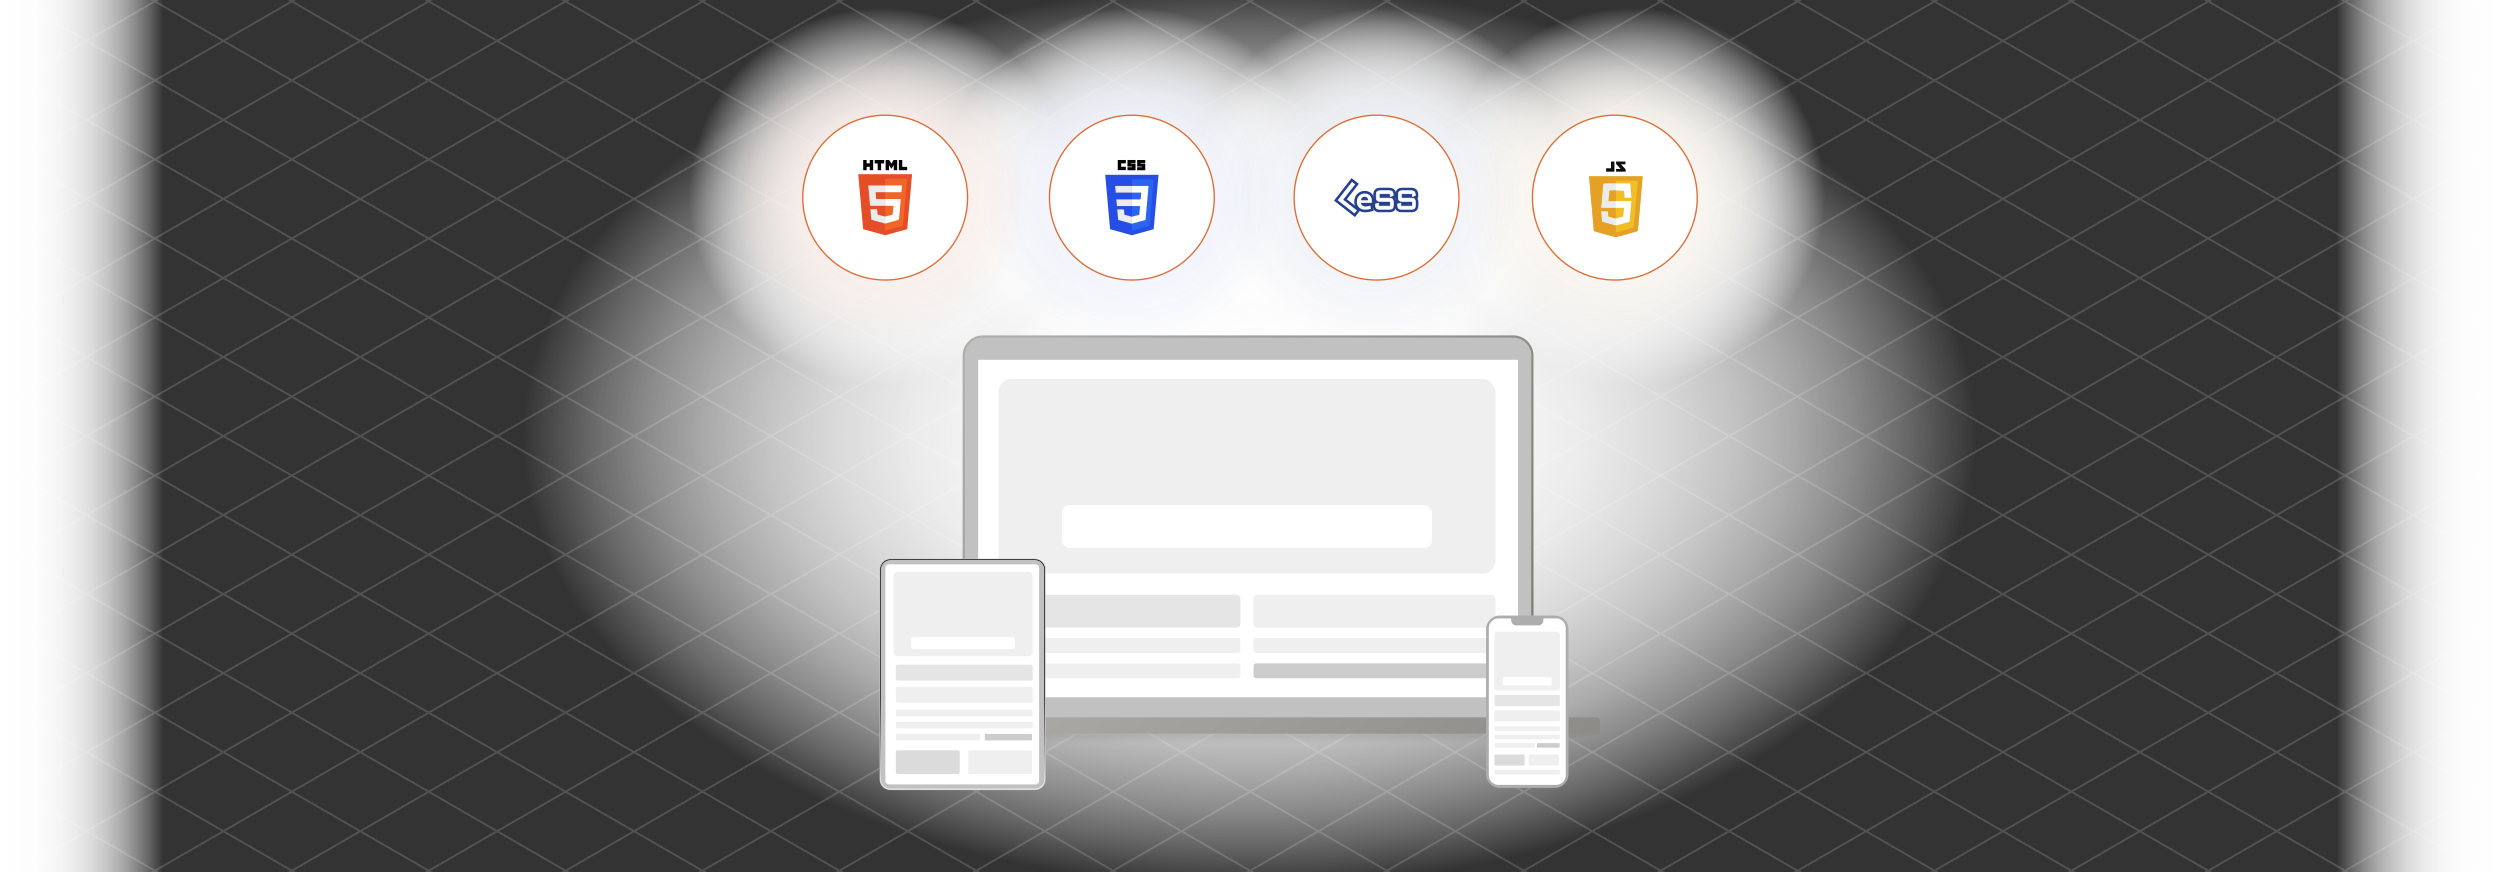 <svg xmlns="http://www.w3.org/2000/svg" xmlns:xlink="http://www.w3.org/1999/xlink" viewBox="0 0 860 300"><rect x="0" y="0" width="860" height="300" fill="#333333" stroke="none"/><defs><clipPath id="clip-path"><rect width="860" height="300" fill="none"/></clipPath><radialGradient id="radial-gradient" cx="429.697" cy="128.735" r="158.902" gradientTransform="translate(-246.947 24.237) scale(1.575 0.977)" gradientUnits="userSpaceOnUse"><stop offset="0" stop-color="#fff"/><stop offset="0.217" stop-color="#fff" stop-opacity="0.99"/><stop offset="0.353" stop-color="#fff" stop-opacity="0.956"/><stop offset="0.466" stop-color="#fff" stop-opacity="0.899"/><stop offset="0.567" stop-color="#fff" stop-opacity="0.818"/><stop offset="0.66" stop-color="#fff" stop-opacity="0.713"/><stop offset="0.747" stop-color="#fff" stop-opacity="0.584"/><stop offset="0.829" stop-color="#fff" stop-opacity="0.43"/><stop offset="0.908" stop-color="#fff" stop-opacity="0.252"/><stop offset="0.981" stop-color="#fff" stop-opacity="0.057"/><stop offset="1" stop-color="#fff" stop-opacity="0"/></radialGradient><radialGradient id="radial-gradient-2" cx="303.333" cy="44.258" r="66.341" gradientTransform="translate(0 24.237) scale(1 0.977)" xlink:href="#radial-gradient"/><radialGradient id="radial-gradient-3" cx="389.365" cy="44.258" r="66.341" gradientTransform="translate(0 24.237) scale(1 0.977)" xlink:href="#radial-gradient"/><radialGradient id="radial-gradient-4" cx="475.396" cy="44.258" r="66.341" gradientTransform="translate(0 24.237) scale(1 0.977)" xlink:href="#radial-gradient"/><radialGradient id="radial-gradient-5" cx="561.428" cy="44.258" r="66.341" gradientTransform="translate(0 24.237) scale(1 0.977)" xlink:href="#radial-gradient"/><radialGradient id="radial-gradient-6" cx="303.04" cy="44.479" r="51.563" gradientTransform="translate(0 24.237) scale(1 0.977)" gradientUnits="userSpaceOnUse"><stop offset="0" stop-color="#e16c37" stop-opacity="0.15"/><stop offset="0.426" stop-color="#e16c37" stop-opacity="0.139"/><stop offset="0.692" stop-color="#e16c37" stop-opacity="0.101"/><stop offset="0.913" stop-color="#e16c37" stop-opacity="0.036"/><stop offset="1" stop-color="#e16c37" stop-opacity="0"/></radialGradient><radialGradient id="radial-gradient-7" cx="389.238" cy="44.479" r="51.563" gradientTransform="translate(0 24.237) scale(1 0.977)" gradientUnits="userSpaceOnUse"><stop offset="0" stop-color="#264de4" stop-opacity="0.1"/><stop offset="0.485" stop-color="#264de4" stop-opacity="0.089"/><stop offset="0.788" stop-color="#264de4" stop-opacity="0.051"/><stop offset="1" stop-color="#264de4" stop-opacity="0"/></radialGradient><radialGradient id="radial-gradient-8" cx="555.364" cy="44.479" r="51.563" gradientTransform="translate(0 24.237) scale(1 0.977)" gradientUnits="userSpaceOnUse"><stop offset="0" stop-color="#e4a126" stop-opacity="0.1"/><stop offset="0.485" stop-color="#e4a126" stop-opacity="0.089"/><stop offset="0.788" stop-color="#e4a126" stop-opacity="0.051"/><stop offset="1" stop-color="#e4a126" stop-opacity="0"/></radialGradient><radialGradient id="radial-gradient-9" cx="472.396" cy="44.479" r="51.563" gradientTransform="translate(0 24.237) scale(1 0.977)" gradientUnits="userSpaceOnUse"><stop offset="0" stop-color="#25408f" stop-opacity="0.1"/><stop offset="0.567" stop-color="#25408f" stop-opacity="0.082"/><stop offset="0.92" stop-color="#25408f" stop-opacity="0.022"/><stop offset="1" stop-color="#25408f" stop-opacity="0"/></radialGradient><linearGradient id="linear-gradient" x1="-573.045" y1="150.203" x2="-516.867" y2="150.203" gradientTransform="translate(573.045 -0.203)" xlink:href="#radial-gradient"/><linearGradient id="linear-gradient-2" x1="-505.074" y1="39.905" x2="-448.896" y2="39.905" gradientTransform="translate(1308.896 110.095)" xlink:href="#radial-gradient"/><linearGradient id="linear-gradient-3" x1="356.153" y1="109.998" x2="502.052" y2="255.897" gradientUnits="userSpaceOnUse"><stop offset="0" stop-color="#afaeaa"/><stop offset="1" stop-color="#787773"/></linearGradient><linearGradient id="linear-gradient-4" x1="370.213" y1="190.752" x2="561.724" y2="382.264" xlink:href="#linear-gradient-3"/><linearGradient id="linear-gradient-5" x1="429.378" y1="256.54" x2="429.378" y2="253.245" gradientUnits="userSpaceOnUse"><stop offset="0" stop-color="#afaeaa" stop-opacity="0"/><stop offset="1" stop-color="#787773"/></linearGradient><linearGradient id="linear-gradient-6" x1="300.419" y1="254.626" x2="300.419" y2="223.741" gradientTransform="translate(115.482 532.409) rotate(-90)" gradientUnits="userSpaceOnUse"><stop offset="0" stop-color="#fff"/><stop offset="1"/></linearGradient></defs><g style="isolation:isolate"><g id="Layer_1" data-name="Layer 1"><g clip-path="url(#clip-path)"><g opacity="0.2"><line x1="207.163" y1="700.054" x2="1187.149" y2="134.259" fill="none" stroke="#ccc" stroke-miterlimit="10" stroke-width="0.663"/><line x1="189.927" y1="682.818" x2="1169.913" y2="117.023" fill="none" stroke="#ccc" stroke-miterlimit="10" stroke-width="0.663"/><line x1="172.692" y1="665.582" x2="1152.678" y2="99.787" fill="none" stroke="#ccc" stroke-miterlimit="10" stroke-width="0.663"/><line x1="155.456" y1="648.346" x2="1135.442" y2="82.551" fill="none" stroke="#ccc" stroke-miterlimit="10" stroke-width="0.663"/><line x1="138.22" y1="631.11" x2="1118.206" y2="65.315" fill="none" stroke="#ccc" stroke-miterlimit="10" stroke-width="0.663"/><line x1="120.984" y1="613.874" x2="1100.97" y2="48.079" fill="none" stroke="#ccc" stroke-miterlimit="10" stroke-width="0.663"/><line x1="103.748" y1="596.639" x2="1083.734" y2="30.843" fill="none" stroke="#ccc" stroke-miterlimit="10" stroke-width="0.663"/><line x1="86.512" y1="579.403" x2="1066.498" y2="13.607" fill="none" stroke="#ccc" stroke-miterlimit="10" stroke-width="0.663"/><line x1="69.276" y1="562.167" x2="1049.262" y2="-3.628" fill="none" stroke="#ccc" stroke-miterlimit="10" stroke-width="0.663"/><line x1="52.04" y1="544.931" x2="1032.026" y2="-20.864" fill="none" stroke="#ccc" stroke-miterlimit="10" stroke-width="0.663"/><line x1="34.804" y1="527.695" x2="1014.79" y2="-38.1" fill="none" stroke="#ccc" stroke-miterlimit="10" stroke-width="0.663"/><line x1="17.569" y1="510.459" x2="997.554" y2="-55.336" fill="none" stroke="#ccc" stroke-miterlimit="10" stroke-width="0.663"/><line x1="0.333" y1="493.223" x2="980.319" y2="-72.572" fill="none" stroke="#ccc" stroke-miterlimit="10" stroke-width="0.663"/><line x1="-16.903" y1="475.987" x2="963.083" y2="-89.808" fill="none" stroke="#ccc" stroke-miterlimit="10" stroke-width="0.663"/><line x1="-34.139" y1="458.751" x2="945.847" y2="-107.044" fill="none" stroke="#ccc" stroke-miterlimit="10" stroke-width="0.663"/><line x1="-51.375" y1="441.515" x2="928.611" y2="-124.28" fill="none" stroke="#ccc" stroke-miterlimit="10" stroke-width="0.663"/><line x1="-68.611" y1="424.28" x2="911.375" y2="-141.516" fill="none" stroke="#ccc" stroke-miterlimit="10" stroke-width="0.663"/><line x1="-85.847" y1="407.044" x2="894.139" y2="-158.751" fill="none" stroke="#ccc" stroke-miterlimit="10" stroke-width="0.663"/><line x1="-103.083" y1="389.808" x2="876.903" y2="-175.987" fill="none" stroke="#ccc" stroke-miterlimit="10" stroke-width="0.663"/><line x1="-120.319" y1="372.572" x2="859.667" y2="-193.223" fill="none" stroke="#ccc" stroke-miterlimit="10" stroke-width="0.663"/><line x1="-137.554" y1="355.336" x2="842.431" y2="-210.459" fill="none" stroke="#ccc" stroke-miterlimit="10" stroke-width="0.663"/><line x1="-154.79" y1="338.1" x2="825.196" y2="-227.695" fill="none" stroke="#ccc" stroke-miterlimit="10" stroke-width="0.663"/><line x1="-172.026" y1="320.864" x2="807.96" y2="-244.931" fill="none" stroke="#ccc" stroke-miterlimit="10" stroke-width="0.663"/><line x1="-189.262" y1="303.628" x2="790.724" y2="-262.167" fill="none" stroke="#ccc" stroke-miterlimit="10" stroke-width="0.663"/><line x1="-206.498" y1="286.392" x2="773.488" y2="-279.403" fill="none" stroke="#ccc" stroke-miterlimit="10" stroke-width="0.663"/><line x1="-223.734" y1="269.157" x2="756.252" y2="-296.639" fill="none" stroke="#ccc" stroke-miterlimit="10" stroke-width="0.663"/><line x1="-240.97" y1="251.921" x2="739.016" y2="-313.874" fill="none" stroke="#ccc" stroke-miterlimit="10" stroke-width="0.663"/><line x1="-258.206" y1="234.685" x2="721.78" y2="-331.11" fill="none" stroke="#ccc" stroke-miterlimit="10" stroke-width="0.663"/><line x1="-275.442" y1="217.449" x2="704.544" y2="-348.346" fill="none" stroke="#ccc" stroke-miterlimit="10" stroke-width="0.663"/><line x1="-292.678" y1="200.213" x2="687.308" y2="-365.582" fill="none" stroke="#ccc" stroke-miterlimit="10" stroke-width="0.663"/><line x1="-309.913" y1="182.977" x2="670.073" y2="-382.818" fill="none" stroke="#ccc" stroke-miterlimit="10" stroke-width="0.663"/><line x1="-327.149" y1="165.741" x2="652.837" y2="-400.054" fill="none" stroke="#ccc" stroke-miterlimit="10" stroke-width="0.663"/><line x1="652.837" y1="700.054" x2="-327.149" y2="134.259" fill="none" stroke="#ccc" stroke-miterlimit="10" stroke-width="0.663"/><line x1="670.073" y1="682.818" x2="-309.913" y2="117.023" fill="none" stroke="#ccc" stroke-miterlimit="10" stroke-width="0.663"/><line x1="687.308" y1="665.582" x2="-292.678" y2="99.787" fill="none" stroke="#ccc" stroke-miterlimit="10" stroke-width="0.663"/><line x1="704.544" y1="648.346" x2="-275.442" y2="82.551" fill="none" stroke="#ccc" stroke-miterlimit="10" stroke-width="0.663"/><line x1="721.78" y1="631.11" x2="-258.206" y2="65.315" fill="none" stroke="#ccc" stroke-miterlimit="10" stroke-width="0.663"/><line x1="739.016" y1="613.874" x2="-240.97" y2="48.079" fill="none" stroke="#ccc" stroke-miterlimit="10" stroke-width="0.663"/><line x1="756.252" y1="596.639" x2="-223.734" y2="30.843" fill="none" stroke="#ccc" stroke-miterlimit="10" stroke-width="0.663"/><line x1="773.488" y1="579.403" x2="-206.498" y2="13.607" fill="none" stroke="#ccc" stroke-miterlimit="10" stroke-width="0.663"/><line x1="790.724" y1="562.167" x2="-189.262" y2="-3.628" fill="none" stroke="#ccc" stroke-miterlimit="10" stroke-width="0.663"/><line x1="807.96" y1="544.931" x2="-172.026" y2="-20.864" fill="none" stroke="#ccc" stroke-miterlimit="10" stroke-width="0.663"/><line x1="825.196" y1="527.695" x2="-154.79" y2="-38.1" fill="none" stroke="#ccc" stroke-miterlimit="10" stroke-width="0.663"/><line x1="842.431" y1="510.459" x2="-137.554" y2="-55.336" fill="none" stroke="#ccc" stroke-miterlimit="10" stroke-width="0.663"/><line x1="859.667" y1="493.223" x2="-120.319" y2="-72.572" fill="none" stroke="#ccc" stroke-miterlimit="10" stroke-width="0.663"/><line x1="876.903" y1="475.987" x2="-103.083" y2="-89.808" fill="none" stroke="#ccc" stroke-miterlimit="10" stroke-width="0.663"/><line x1="894.139" y1="458.751" x2="-85.847" y2="-107.044" fill="none" stroke="#ccc" stroke-miterlimit="10" stroke-width="0.663"/><line x1="911.375" y1="441.515" x2="-68.611" y2="-124.28" fill="none" stroke="#ccc" stroke-miterlimit="10" stroke-width="0.663"/><line x1="928.611" y1="424.28" x2="-51.375" y2="-141.516" fill="none" stroke="#ccc" stroke-miterlimit="10" stroke-width="0.663"/><line x1="945.847" y1="407.044" x2="-34.139" y2="-158.751" fill="none" stroke="#ccc" stroke-miterlimit="10" stroke-width="0.663"/><line x1="963.083" y1="389.808" x2="-16.903" y2="-175.987" fill="none" stroke="#ccc" stroke-miterlimit="10" stroke-width="0.663"/><line x1="980.319" y1="372.572" x2="0.333" y2="-193.223" fill="none" stroke="#ccc" stroke-miterlimit="10" stroke-width="0.663"/><line x1="997.554" y1="355.336" x2="17.569" y2="-210.459" fill="none" stroke="#ccc" stroke-miterlimit="10" stroke-width="0.663"/><line x1="1014.79" y1="338.1" x2="34.804" y2="-227.695" fill="none" stroke="#ccc" stroke-miterlimit="10" stroke-width="0.663"/><line x1="1032.026" y1="320.864" x2="52.04" y2="-244.931" fill="none" stroke="#ccc" stroke-miterlimit="10" stroke-width="0.663"/><line x1="1049.262" y1="303.628" x2="69.276" y2="-262.167" fill="none" stroke="#ccc" stroke-miterlimit="10" stroke-width="0.663"/><line x1="1066.498" y1="286.392" x2="86.512" y2="-279.403" fill="none" stroke="#ccc" stroke-miterlimit="10" stroke-width="0.663"/><line x1="1083.734" y1="269.157" x2="103.748" y2="-296.639" fill="none" stroke="#ccc" stroke-miterlimit="10" stroke-width="0.663"/><line x1="1100.97" y1="251.921" x2="120.984" y2="-313.874" fill="none" stroke="#ccc" stroke-miterlimit="10" stroke-width="0.663"/><line x1="1118.206" y1="234.685" x2="138.22" y2="-331.11" fill="none" stroke="#ccc" stroke-miterlimit="10" stroke-width="0.663"/><line x1="1135.442" y1="217.449" x2="155.456" y2="-348.346" fill="none" stroke="#ccc" stroke-miterlimit="10" stroke-width="0.663"/><line x1="1152.678" y1="200.213" x2="172.692" y2="-365.582" fill="none" stroke="#ccc" stroke-miterlimit="10" stroke-width="0.663"/><line x1="1169.913" y1="182.977" x2="189.927" y2="-382.818" fill="none" stroke="#ccc" stroke-miterlimit="10" stroke-width="0.663"/><line x1="1187.149" y1="165.741" x2="207.163" y2="-400.054" fill="none" stroke="#ccc" stroke-miterlimit="10" stroke-width="0.663"/></g></g><ellipse cx="429.697" cy="150" rx="250.224" ry="155.234" fill="url(#radial-gradient)"/><ellipse cx="303.333" cy="67.474" rx="66.341" ry="64.809" fill="url(#radial-gradient-2)"/><ellipse cx="389.365" cy="67.474" rx="66.341" ry="64.809" fill="url(#radial-gradient-3)"/><ellipse cx="475.396" cy="67.474" rx="66.341" ry="64.809" fill="url(#radial-gradient-4)"/><ellipse cx="561.428" cy="67.474" rx="66.341" ry="64.809" fill="url(#radial-gradient-5)"/><ellipse cx="303.04" cy="67.69" rx="51.563" ry="50.372" opacity="0.61" fill="url(#radial-gradient-6)"/><ellipse cx="389.238" cy="67.69" rx="51.563" ry="50.372" opacity="0.61" fill="url(#radial-gradient-7)"/><ellipse cx="555.364" cy="67.69" rx="51.563" ry="50.372" opacity="0.61" fill="url(#radial-gradient-8)"/><ellipse cx="472.396" cy="67.69" rx="51.563" ry="50.372" opacity="0.61" fill="url(#radial-gradient-9)"/><rect width="56.178" height="300" fill="url(#linear-gradient)"/><rect x="803.822" width="56.178" height="300" transform="translate(1663.822 300) rotate(180)" fill="url(#linear-gradient-2)"/><path d="M338.133,115.377h182.401a6.986,6.986,0,0,1,6.986,6.986v121.63a6.986,6.986,0,0,1-6.986,6.986H338.133a6.986,6.986,0,0,1-6.986-6.986v-121.63A6.986,6.986,0,0,1,338.133,115.377Z" fill="url(#linear-gradient-3)"/><path d="M368.518,85.755h121.63a6.222,6.222,0,0,1,6.222,6.222V274.379a6.222,6.222,0,0,1-6.222,6.222H368.518a6.221,6.221,0,0,1-6.221-6.221V91.977A6.222,6.222,0,0,1,368.518,85.755Z" transform="translate(612.511 -246.155) rotate(90)" fill="#c1c1c1"/><path d="M453.246,246.752h95.937a1.169,1.169,0,0,1,1.169,1.169v4.477H308.403v-4.477a1.169,1.169,0,0,1,1.169-1.169H453.246Z" fill="url(#linear-gradient-4)"/><path d="M527.733,255.957H331.022a11.569,11.569,0,0,1-1.872-.153l-20.75-3.404H550.356l-20.75,3.404A11.569,11.569,0,0,1,527.733,255.957Z" opacity="0.2" fill="url(#linear-gradient-5)"/><rect x="336.464" y="123.781" width="185.739" height="116.087" fill="#fff"/><rect x="343.46" y="204.606" width="83.236" height="11.293" rx="1.274" fill="#e5e5e5"/><rect x="431.224" y="204.606" width="83.236" height="11.293" rx="1.274" fill="#efefef"/><rect x="343.46" y="219.496" width="83.236" height="5.112" rx="0.858" fill="#efefef"/><rect x="431.224" y="219.496" width="83.236" height="5.112" rx="0.858" fill="#efefef"/><rect x="343.46" y="228.205" width="83.236" height="5.112" rx="0.858" fill="#efefef"/><rect x="431.224" y="228.205" width="83.236" height="5.112" rx="0.858" fill="#ccc"/><rect x="343.46" y="130.371" width="170.999" height="66.928" rx="4.447" fill="#efefef"/><rect x="365.294" y="173.743" width="127.331" height="14.723" rx="2.573" fill="#fff"/><circle cx="304.497" cy="67.98" r="28.348" fill="#fff" stroke="#e16c37" stroke-miterlimit="10" stroke-width="0.472"/><path d="M296.92,78.835,295.235,59.924h18.523l-1.685,18.9-7.592,2.103" fill="#e44d26"/><path d="M304.497,79.32V61.476h7.571l-1.445,16.133" fill="#f16529"/><path d="M298.676,63.789h5.82v2.318h-3.278l.214,2.374h3.063v2.313h-5.187m.102,1.164h2.328l.163,1.853,2.594.694v2.42l-4.758-1.327" fill="#ebebeb"/><path d="M310.296,63.789h-5.81v2.318h5.596m-.209,2.374h-5.386v2.318h2.859l-.271,3.012-2.588.694v2.41l4.748-1.317" fill="#fff"/><path d="M296.943,55.033h1.174v1.164H299.2v-1.164h1.174v3.523H299.2V57.382h-1.072v1.174h-1.184m4.983-2.349H300.89V55.033h3.252v1.174H303.1v2.349H301.926m2.731-3.523h1.23l.756,1.241.756-1.241h1.23v3.523h-1.174V56.81l-.822,1.266-.822-1.266v1.746h-1.154m4.554-3.523h1.174v2.359H312.05v1.164h-2.839"/><circle cx="555.503" cy="67.98" r="28.348" fill="#fff" stroke="#e16c37" stroke-miterlimit="10" stroke-width="0.472"/><path id="path118" d="M546.677,60.667l.003.233c.002.128.372,4.365.824,9.416l.821,9.184,3.69,1.033c2.03.568,3.732,1.036,3.783,1.04s1.776-.46,3.833-1.029c3.298-.913,3.743-1.051,3.767-1.164.033-.158,1.648-18.378,1.646-18.573l-.001-.14H546.677Z" fill="#fff"/><path id="path88" d="M552.044,80.595l-3.723-1.041-.049-.275c-.043-.245-1.658-18.277-1.658-18.515,0-.086.943-.096,9.246-.096,8.764,0,9.246.006,9.245.109-.003.445-1.674,18.716-1.715,18.752-.052.046-7.258,2.054-7.499,2.089-.068.01-1.8-.45-3.847-1.022Zm6.164-3.677c1.251-.345,2.293-.645,2.315-.667s.169-1.506.326-3.297.301-3.376.32-3.521l.035-.264h-5.406v2.296h2.919l-.029.14c-.016.077-.078.737-.138,1.466a7.855,7.855,0,0,1-.18,1.398,10.643,10.643,0,0,1-1.321.405l-1.25.333v1.169a3.731,3.731,0,0,0,.067,1.169c.037,0,1.091-.282,2.342-.628Zm2.961-9.192c-.041-.304-.406-4.382-.406-4.536,0-.093-.215-.102-2.451-.102h-2.451v2.401l1.101.042c.606.023,1.243.059,1.417.079l.315.036.077.939c.042.516.092,1.044.112,1.172l.035.233h2.288Z" fill="#eaebec"/><path id="path80" d="M552.015,80.533l-3.69-1.033-.821-9.184c-.452-5.051-.822-9.288-.824-9.416l-.003-.233h18.367l.001.14c.002.195-1.614,18.415-1.647,18.573-.024.113-.469.251-3.767,1.164-2.057.57-3.782,1.033-3.833,1.029s-1.754-.471-3.783-1.04Zm6.196-3.571c1.276-.355,2.337-.674,2.36-.71s.174-1.595.339-3.466.312-3.449.328-3.509c.028-.103-.189-.109-3.933-.109h-3.963l.169-1.784c.093-.981.171-1.786.174-1.79s.584-.022,1.292-.041a27.3,27.3,0,0,1,3.636.141c.03.03.227,1.962.227,2.225,0,.13.018.132,1.202.132h1.202l-.028-.264c-.016-.145-.117-1.269-.226-2.498l-.198-2.234-4.637-.016a37.313,37.313,0,0,0-4.638.062c0,.043-.027.315-.06.605-.079.702-.684,7.484-.684,7.672v.147h7.891l-.035.233c-.019.128-.081.777-.136,1.443a11.572,11.572,0,0,1-.141,1.248c-.058.056-2.379.676-2.524.674-.067-.001-.667-.15-1.332-.332l-1.21-.331-.044-.521c-.024-.286-.061-.695-.083-.909l-.038-.388h-2.348l.003.233c.005.435.287,3.366.328,3.407.047.047,4.557,1.315,4.696,1.32.051.002,1.137-.287,2.412-.641Z" fill="#f0be25"/><path id="path78" d="M552.015,80.533l-3.69-1.033-.821-9.184c-.452-5.051-.822-9.288-.824-9.416l-.003-.233h18.367l.001.14c.002.195-1.614,18.415-1.647,18.573-.024.113-.469.251-3.767,1.164-2.057.57-3.782,1.033-3.833,1.029s-1.754-.471-3.783-1.04Zm6.882-1.382c1.623-.448,2.982-.846,3.019-.884.058-.06,1.46-15.425,1.454-15.939l-.002-.171h-7.508v.869h-2.172a8.618,8.618,0,0,0-2.172.078c0,.043-.027.315-.06.605-.079.702-.684,7.484-.684,7.672v.147h5.088v1.8c0,1.399-.017,1.799-.077,1.798-.043-.001-.622-.15-1.288-.332l-1.21-.331-.044-.521c-.024-.286-.061-.695-.083-.909l-.038-.388h-2.348l.003.233a30.951,30.951,0,0,0,.363,3.424c.041.025,1.12.336,2.399.689l2.324.643v1.167a8.083,8.083,0,0,0,.043,1.166c.023,0,1.371-.366,2.994-.814Zm-5.394-11.75c.089-.972.174-1.778.189-1.792s.509-.038,1.097-.054l1.07-.03v3.643h-2.519Z" fill="#e4a126"/><path id="path76" d="M552.51,58.465v-.59h1.675V55.579h1.179v3.475H552.51Zm3.413.124v-.465h.776a4.348,4.348,0,0,0,.776-.035c0-.019-.349-.413-.776-.876l-.776-.841v-.793h3.227v.927l-.757.017-.757.017.788.849.788.849v.815h-3.289Z" fill="#0e0e0f"/><circle cx="473.53" cy="67.98" r="28.348" fill="#fff" stroke="#e16c37" stroke-miterlimit="10" stroke-width="0.472"/><path d="M477.783,67.108v1.097l.725-.229.81-.248.391-.124V67.06c0-1.325-.582-1.917-1.878-1.917h-3.004c-1.325,0-1.869.582-1.869,2.022v.543c0,1.43.543,2.021,1.869,2.021h2.985v.744h-3.08V69.311l-.696.181-.887.229-.42.105v.601c0,1.43.544,2.021,1.879,2.021h3.29c1.325,0,1.869-.582,1.869-2.021V69.73c0-1.43-.543-2.021-1.869-2.021h-2.994v-.61c.963.01,1.917.01,2.88.01Z" fill="#25408f"/><path d="M477.783,67.108v1.097l.725-.229.81-.248.391-.124V67.06c0-1.325-.582-1.917-1.878-1.917h-3.004c-1.325,0-1.869.582-1.869,2.022v.543c0,1.43.543,2.021,1.869,2.021h2.985v.744h-3.08V69.311l-.696.181-.887.229-.42.105v.601c0,1.43.544,2.021,1.879,2.021h3.29c1.325,0,1.869-.582,1.869-2.021V69.73c0-1.43-.543-2.021-1.869-2.021h-2.994v-.61c.963.01,1.917.01,2.88.01Z" fill="none" stroke="#25408f" stroke-width="1.116"/><path d="M460.124,69.272l5.454,4.262.439.343.343-.439.534-.677.343-.439-.439-.343c-1.421-1.116-2.851-2.222-4.272-3.337,1.259-1.621,2.517-3.232,3.785-4.853l.343-.439-.439-.343-.744-.582-.439-.343-.343.439-4.663,5.969-.343.439.439.343Z" fill="#25408f"/><path d="M460.124,69.272l5.454,4.262.439.343.343-.439.534-.677.343-.439-.439-.343c-1.421-1.116-2.851-2.222-4.272-3.337,1.259-1.621,2.517-3.232,3.785-4.853l.343-.439-.439-.343-.744-.582-.439-.343-.343.439-4.663,5.969-.343.439.439.343Z" fill="none" stroke="#25408f" stroke-width="1.116"/><path d="M485.382,67.108v1.097l.725-.229.81-.248.391-.124V67.06c0-1.325-.582-1.917-1.878-1.917h-3.004c-1.325,0-1.869.582-1.869,2.022v.543c0,1.43.543,2.021,1.869,2.021h2.985v.744h-3.08V69.311l-.696.181-.877.229-.42.105v.601c0,1.43.543,2.021,1.878,2.021h3.29c1.325,0,1.869-.582,1.869-2.021V69.73c0-1.43-.543-2.021-1.869-2.021h-2.994v-.61c.954.01,1.917.01,2.87.01Z" fill="#25408f"/><path d="M485.382,67.108v1.097l.725-.229.81-.248.391-.124V67.06c0-1.325-.582-1.917-1.878-1.917h-3.004c-1.325,0-1.869.582-1.869,2.022v.543c0,1.43.543,2.021,1.869,2.021h2.985v.744h-3.08V69.311l-.696.181-.877.229-.42.105v.601c0,1.43.543,2.021,1.878,2.021h3.29c1.325,0,1.869-.582,1.869-2.021V69.73c0-1.43-.543-2.021-1.869-2.021h-2.994v-.61c.954.01,1.917.01,2.87.01Z" fill="none" stroke="#25408f" stroke-width="1.116"/><path d="M468.191,68.901a1.454,1.454,0,0,1,.4-.896,1.19,1.19,0,0,1,.858-.315,1.107,1.107,0,0,1,.849.324,1.444,1.444,0,0,1,.362.877h-2.47Zm3.576-.763a2.248,2.248,0,0,0-.467-.82,2.224,2.224,0,0,0-.763-.543,2.62,2.62,0,0,0-1.058-.2,2.815,2.815,0,0,0-1.163.229,2.579,2.579,0,0,0-.858.62,2.81,2.81,0,0,0-.524.896,3.348,3.348,0,0,0,0,2.117,2.267,2.267,0,0,0,.543.877,2.73,2.73,0,0,0,.915.601,3.602,3.602,0,0,0,1.306.219,5.334,5.334,0,0,0,.896-.086,9.108,9.108,0,0,0,.982-.219l-.172-1.106a7.776,7.776,0,0,1-.81.21,3.705,3.705,0,0,1-.744.086,1.837,1.837,0,0,1-1.211-.334,1.465,1.465,0,0,1-.467-.896H471.89a1.644,1.644,0,0,0,.029-.324c0-.124.01-.229.01-.324a3.147,3.147,0,0,0-.162-1.001Z" fill="#25408f"/><path d="M468.191,68.901a1.454,1.454,0,0,1,.4-.896,1.19,1.19,0,0,1,.858-.315,1.107,1.107,0,0,1,.849.324,1.444,1.444,0,0,1,.362.877h-2.47Zm3.576-.763a2.248,2.248,0,0,0-.467-.82,2.224,2.224,0,0,0-.763-.543,2.62,2.62,0,0,0-1.058-.2,2.815,2.815,0,0,0-1.163.229,2.579,2.579,0,0,0-.858.62,2.81,2.81,0,0,0-.524.896,3.348,3.348,0,0,0,0,2.117,2.267,2.267,0,0,0,.543.877,2.73,2.73,0,0,0,.915.601,3.602,3.602,0,0,0,1.306.219,5.334,5.334,0,0,0,.896-.086,9.108,9.108,0,0,0,.982-.219l-.172-1.106a7.776,7.776,0,0,1-.81.21,3.705,3.705,0,0,1-.744.086,1.837,1.837,0,0,1-1.211-.334,1.465,1.465,0,0,1-.467-.896H471.89a1.644,1.644,0,0,0,.029-.324c0-.124.01-.229.01-.324a3.147,3.147,0,0,0-.162-1.001Z" fill="none" stroke="#25408f" stroke-width="1.785"/><path d="M478.231,66.66v.944l.143-.048.81-.248.076-.029V67.06c0-1.077-.372-1.468-1.43-1.468h-3.004c-1.077,0-1.421.381-1.421,1.573v.543c0,1.192.343,1.573,1.421,1.573H478.26v1.63h-3.976v-1.03l-.143.038-.877.229-.086.019v.258c0,1.192.353,1.573,1.43,1.573h3.29c1.077,0,1.421-.381,1.421-1.573V69.73c0-1.192-.343-1.573-1.421-1.573h-3.442V66.65c1.259.01,2.517.01,3.776.01Z" fill="#fff"/><path d="M478.231,66.66v.944l.143-.048.81-.248.076-.029V67.06c0-1.077-.372-1.468-1.43-1.468h-3.004c-1.077,0-1.421.381-1.421,1.573v.543c0,1.192.343,1.573,1.421,1.573H478.26v1.63h-3.976v-1.03l-.143.038-.877.229-.086.019v.258c0,1.192.353,1.573,1.43,1.573h3.29c1.077,0,1.421-.381,1.421-1.573V69.73c0-1.192-.343-1.573-1.421-1.573h-3.442V66.65c1.259.01,2.517.01,3.776.01Z" fill="none" stroke="#fff" stroke-width="0.223"/><path d="M460.4,68.929l5.454,4.262.086.067.067-.086.534-.677.067-.086-.086-.067c-1.545-1.221-3.089-2.422-4.625-3.623q2.031-2.603,4.062-5.197l.067-.086L465.94,63.37l-.744-.582-.086-.067-.067.076-4.663,5.969-.067.086.086.076Z" fill="#fff"/><path d="M460.4,68.929l5.454,4.262.086.067.067-.086.534-.677.067-.086-.086-.067c-1.545-1.221-3.089-2.422-4.625-3.623q2.031-2.603,4.062-5.197l.067-.086L465.94,63.37l-.744-.582-.086-.067-.067.076-4.663,5.969-.067.086.086.076Z" fill="none" stroke="#fff" stroke-width="0.223"/><path d="M485.831,66.66v.944l.143-.048.81-.248.076-.029V67.06c0-1.077-.372-1.468-1.43-1.468h-3.004c-1.077,0-1.421.381-1.421,1.573v.543c0,1.192.343,1.573,1.421,1.573h3.433v1.63h-3.976v-1.03l-.143.038-.877.229-.086.019v.258c0,1.192.353,1.573,1.43,1.573h3.29c1.077,0,1.421-.381,1.421-1.573V69.73c0-1.192-.343-1.573-1.421-1.573h-3.442V66.65c1.268.01,2.517.01,3.776.01Z" fill="#fff"/><path d="M485.831,66.66v.944l.143-.048.81-.248.076-.029V67.06c0-1.077-.372-1.468-1.43-1.468h-3.004c-1.077,0-1.421.381-1.421,1.573v.543c0,1.192.343,1.573,1.421,1.573h3.433v1.63h-3.976v-1.03l-.143.038-.877.229-.086.019v.258c0,1.192.353,1.573,1.43,1.573h3.29c1.077,0,1.421-.381,1.421-1.573V69.73c0-1.192-.343-1.573-1.421-1.573h-3.442V66.65c1.268.01,2.517.01,3.776.01Z" fill="none" stroke="#fff" stroke-width="0.223"/><path d="M468.191,68.901a1.454,1.454,0,0,1,.4-.896,1.19,1.19,0,0,1,.858-.315,1.107,1.107,0,0,1,.849.324,1.444,1.444,0,0,1,.362.877h-2.47Zm3.576-.763a2.248,2.248,0,0,0-.467-.82,2.224,2.224,0,0,0-.763-.543,2.62,2.62,0,0,0-1.058-.2,2.815,2.815,0,0,0-1.163.229,2.579,2.579,0,0,0-.858.62,2.81,2.81,0,0,0-.524.896,3.348,3.348,0,0,0,0,2.117,2.267,2.267,0,0,0,.543.877,2.73,2.73,0,0,0,.915.601,3.602,3.602,0,0,0,1.306.219,5.334,5.334,0,0,0,.896-.086,9.108,9.108,0,0,0,.982-.219l-.172-1.106a7.776,7.776,0,0,1-.81.21,3.705,3.705,0,0,1-.744.086,1.837,1.837,0,0,1-1.211-.334,1.465,1.465,0,0,1-.467-.896H471.89a1.644,1.644,0,0,0,.029-.324c0-.124.01-.229.01-.324a3.147,3.147,0,0,0-.162-1.001Z" fill="#fff"/><circle cx="389.365" cy="67.98" r="28.348" fill="#fff" stroke="#e16c37" stroke-miterlimit="10" stroke-width="0.472"/><g id="layer1"><g id="g3013"><polygon id="polygon2989" points="398.537 60.122 396.866 78.845 389.354 80.928 381.862 78.848 380.192 60.122 398.537 60.122" fill="#264de4"/><polygon id="polygon2991" points="395.435 77.653 396.864 61.653 389.365 61.653 389.365 79.336 395.435 77.653" fill="#2965f1"/><polygon id="polygon2993" points="384.019 68.598 384.225 70.895 389.365 70.895 389.365 68.598 384.019 68.598" fill="#ebebeb"/><polygon id="polygon2995" points="389.365 63.95 389.357 63.95 383.606 63.95 383.815 66.246 389.365 66.246 389.365 63.95" fill="#ebebeb"/><polygon id="polygon2997" points="389.365 76.952 389.365 74.563 389.355 74.566 386.797 73.875 386.633 72.043 385.39 72.043 384.328 72.043 384.65 75.649 389.354 76.955 389.365 76.952" fill="#ebebeb"/><path id="path2999" d="M384.51,55.033h2.782v1.163h-1.618V57.36h1.618v1.163H384.51Z"/><path id="path3001" d="M387.848,55.033h2.782v1.012h-1.618v.202h1.618v2.326h-2.782V57.511h1.618V57.309h-1.618Z"/><path id="path3003" d="M391.185,55.033h2.782v1.012h-1.618v.202h1.618v2.326h-2.782V57.511h1.618V57.309h-1.618Z"/><polygon id="polygon3005" points="392.185 70.895 391.918 73.874 389.357 74.565 389.357 76.954 394.065 75.649 394.1 75.261 394.639 69.215 394.695 68.598 395.11 63.95 389.357 63.95 389.357 66.246 392.593 66.246 392.384 68.598 389.357 68.598 389.357 70.895 392.185 70.895" fill="#fff"/></g></g><path d="M295.067,203.425h72.159a3.721,3.721,0,0,1,3.721,3.721v49.688a3.721,3.721,0,0,1-3.721,3.721H295.067a3.721,3.721,0,0,1-3.721-3.721V207.146A3.721,3.721,0,0,1,295.067,203.425Z" transform="translate(563.137 -99.156) rotate(90)" fill="#c6c6c6"/><path d="M295.067,203.654h72.159a3.492,3.492,0,0,1,3.492,3.492v49.688a3.492,3.492,0,0,1-3.492,3.492H295.067a3.492,3.492,0,0,1-3.492-3.492V207.146A3.492,3.492,0,0,1,295.067,203.654Z" transform="translate(563.137 -99.156) rotate(90)" fill="url(#linear-gradient-6)" style="mix-blend-mode:screen"/><path d="M295.067,203.883h72.159a3.263,3.263,0,0,1,3.263,3.263V256.834a3.263,3.263,0,0,1-3.263,3.263H295.067a3.263,3.263,0,0,1-3.263-3.263V207.146A3.263,3.263,0,0,1,295.067,203.883Z" transform="translate(563.137 -99.156) rotate(90)" fill="#c1c1c1"/><path d="M356.212,194.135h-50.41a1.236,1.236,0,0,0-1.236,1.235v73.236a1.236,1.236,0,0,0,1.236,1.236h50.41a1.236,1.236,0,0,0,1.236-1.236V195.371A1.236,1.236,0,0,0,356.212,194.135Z" fill="#fff"/><rect x="308.161" y="258.12" width="21.98" height="8.107" rx="0.555" fill="#dbdbdb"/><rect x="333.053" y="258.12" width="21.98" height="8.107" rx="0.555" fill="#efefef"/><rect x="308.162" y="228.633" width="47.084" height="5.501" rx="0.669" fill="#e5e5e5"/><rect x="308.162" y="236.21" width="47.084" height="5.501" rx="0.669" fill="#efefef"/><rect x="308.162" y="244.15" width="47.084" height="2.256" rx="0.428" fill="#efefef"/><rect x="308.162" y="248.294" width="47.084" height="2.256" rx="0.428" fill="#efefef"/><rect x="308.162" y="252.439" width="29.02" height="2.256" rx="0.336" fill="#efefef"/><rect x="338.755" y="252.439" width="16.277" height="2.256" rx="0.252" fill="#ccc"/><rect x="307.352" y="196.688" width="47.893" height="29.071" rx="1.551" fill="#efefef"/><rect x="313.468" y="219.161" width="35.663" height="4.123" rx="0.721" fill="#fff"/><path d="M500.48,227.21h49.804a4.736,4.736,0,0,1,4.736,4.736v18.88a4.736,4.736,0,0,1-4.736,4.736H500.48a4.736,4.736,0,0,1-4.736-4.736v-18.88A4.736,4.736,0,0,1,500.48,227.21Z" transform="translate(766.768 -283.996) rotate(90)" fill="#adadad"/><rect x="510.348" y="238.053" width="0.344" height="0.121" fill="#fff"/><path d="M538.612,216.076v50.57a3.346,3.346,0,0,1-3.346,3.346H515.498a3.346,3.346,0,0,1-3.346-3.346v-50.57a3.346,3.346,0,0,1,3.346-3.346h3.958a.423.423,0,0,1,.423.423v.298a1.678,1.678,0,0,0,1.678,1.678h7.65a1.679,1.679,0,0,0,1.679-1.679v-.297a.423.423,0,0,1,.423-.423h3.957A3.346,3.346,0,0,1,538.612,216.076Z" fill="#fff"/><path d="M534.858,231.28h-.024l.022-.001Z" fill="#e6e1e2"/><path d="M535.47,228.504a.15.15,0,1,1-.15-.15A.15.15,0,0,1,535.47,228.504Z" fill="#fff"/><rect x="514.087" y="217.286" width="22.518" height="20.207" rx="0.887" fill="#efefef"/><rect x="514.087" y="239.08" width="22.518" height="3.824" rx="0.386" fill="#e5e5e5"/><rect x="514.087" y="259.541" width="10.368" height="3.824" rx="0.262" fill="#dbdbdb"/><rect x="525.829" y="259.541" width="10.368" height="3.824" rx="0.262" fill="#efefef"/><rect x="514.087" y="244.347" width="22.518" height="3.824" rx="0.386" fill="#efefef"/><rect x="514.087" y="249.866" width="22.518" height="1.568" rx="0.247" fill="#efefef"/><rect x="514.087" y="252.747" width="22.518" height="1.568" rx="0.247" fill="#efefef"/><rect x="514.087" y="264.868" width="22.518" height="1.568" rx="0.247" fill="#efefef"/><rect x="514.087" y="255.628" width="13.879" height="1.568" rx="0.194" fill="#efefef"/><rect x="528.719" y="255.628" width="7.785" height="1.568" rx="0.145" fill="#ccc"/><rect x="516.963" y="232.908" width="16.768" height="2.866" rx="0.412" fill="#fff"/></g></g></svg>